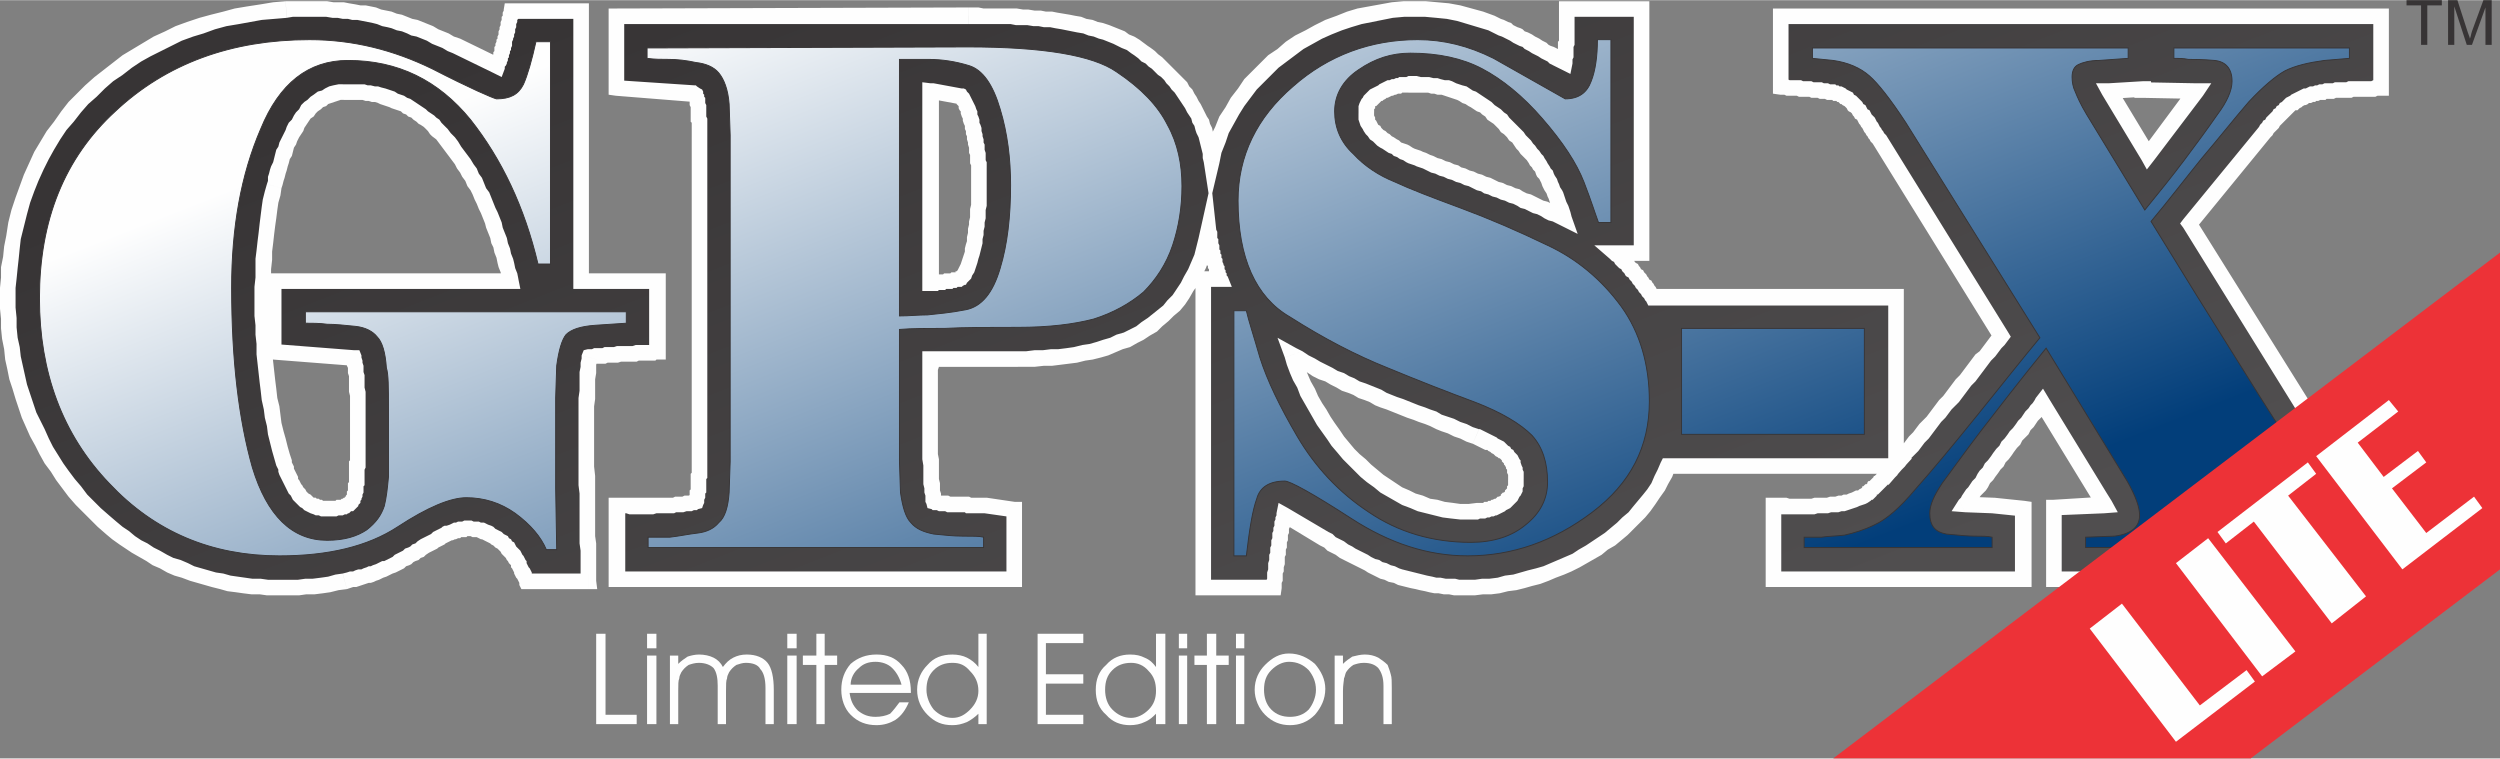 <?xml version="1.0" encoding="UTF-8"?>
<!DOCTYPE svg  PUBLIC '-//W3C//DTD SVG 1.1//EN'  'http://www.w3.org/Graphics/SVG/1.1/DTD/svg11.dtd'>
<svg width="2386px" height="724px" clip-rule="evenodd" fill-rule="evenodd" image-rendering="optimizeQuality" shape-rendering="geometricPrecision" text-rendering="geometricPrecision" version="1.1" viewBox="0 0 2407 730" xml:space="preserve" xmlns="http://www.w3.org/2000/svg">
 <rect x="0" y="0" width="2407" height="730" fill="#808080" stroke="none"/>
 <defs>
  <style type="text/css">
    .str0 {stroke:#373435;stroke-width:0.908}
    .fil3 {fill:none;fill-rule:nonzero}
    .fil4 {fill:#ED3237}
    .fil1 {fill:#FEFEFE;fill-rule:nonzero}
    .fil5 {fill:#FEFEFE;fill-rule:nonzero}
    .fil6 {fill:#373435;fill-rule:nonzero}
    .fil2 {fill:url(#b)}
    .fil0 {fill:url(#a)}
  </style>
  <linearGradient id="b" x1="1338.2" x2="1012.9" y1="702" y2="-128.19" gradientUnits="userSpaceOnUse">
   <stop stop-color="#023E7A" offset="0"/>
   <stop stop-color="#FEFEFE" offset="1"/>
  </linearGradient>
  <linearGradient id="a" x1="1351.1" x2="999.7" y1="735.58" y2="-161.47" gradientUnits="userSpaceOnUse">
   <stop stop-color="#504E4F" offset="0"/>
   <stop stop-color="#373435" offset="1"/>
  </linearGradient>
 </defs>
    <path class="fil0" d="m344 437c0-19 2-73-4-93l-76-5v-69h227c-12-52-32-105-69-145-23-24-57-39-91-37-42 4-58 56-67 91-18 73-14 195 9 267 8 22 18 44 44 43 12 0 22-2 25-14 2-11 2-26 2-38zm216-167h73v69c-12 1-55 3-65 5-6 24-2 184-1 215h-60c-9-19-15-35-38-46-22-10-39 0-60 13-29 18-42 26-77 33-79 17-162 1-225-51-83-69-113-176-94-280 24-130 133-211 263-219 63-4 107 7 163 35l40 19c5-14 10-38 13-53h68v260zm1265 16v161c34-38 70-84 102-124l-118-189c-8-13-23-38-39-44-11-4-43-5-55-6v-68h577v69c-17 1-45 1-61 4-24 6-33 18-51 38l-72 88 124 200c10 15 36 60 51 67l12 3 48 4v68h-365v-69l48-2-4-8-56-90c-18 23-59 75-73 97l26 2 29 3v67h-241v-70c24 0 69 3 89-11 10-7 20-19 28-28h-218c-31 74-121 120-201 117-52-2-88-20-130-47l-39-23c-4 20-7 52-10 70h-68v-296h17c-6-16-9-30-11-47-21 98-95 123-184 123l-84 1c0 18-2 120 3 137 9 3 39 3 50 4l28 3v67h-383v-70c25 0 50 1 75-4h1c3-9 3-32 3-40v-312c0-1 0-40-4-41l-76-6v-68l339-1c51 0 122 2 165 32 39 28 62 61 69 108 26-111 160-177 270-133 22 9 50 26 70 38 3-14 2-39 2-52h73v236h-26c13 11 27 28 36 42h234zm-928-199h-1v185c4 0 27-2 30-5 15-16 18-82 16-106-1-15-7-60-17-69l-28-5zm347 254c26 77 89 157 178 151 18-1 38-10 38-30-1-24-16-32-39-42-68-29-110-40-177-79zm262-131c-13-38-21-53-50-83-29-31-57-48-100-46-14 1-42 10-41 27 1 27 45 42 66 51 42 16 84 31 125 51zm557-124l-32 1 37 63 46-63-51-1z"/>
    <path class="fil1" d="m340 352l1-15 7 5v2l1 3v2l1 3v3 3l1 3v3 3 3 3l1 4v3 4 3 4 3 4 3 3 4 3 3 3 3 3 3 3 2 2 2 2h-15v-2-2-2-3-2-3-3-3-3-3-3-4-3-3-4-3-4-3-3l-1-4v-3-3-3-3-3l-1-3v-3-2l-1-2v-2-2l-1-2 7 6zm1-15h5l2 5-7-5zm-77-6l77 6-1 15-77-6-7-7 8-8zm-1 15h-7v-7l7 7zm8-76v69h-15v-69l8-7 7 7zm-15 0v-7h8l-8 7zm235 8h-227v-15h227l8 5-8 10zm8-10l2 10h-10l8-10zm-83-137l11-11 4 4 3 4 4 4 3 4 3 5 3 4 3 4 3 4 3 5 3 4 2 5 3 4 2 5 2 5 3 4 2 5 2 5 2 5 2 4 2 5 2 5 1 5 2 5 2 5 1 5 2 5 1 5 2 5 1 4 1 5 2 5 1 5-15 4-1-5-1-5-2-5-1-4-1-5-2-5-1-5-2-4-1-5-2-5-2-5-1-4-2-5-2-5-2-4-2-5-2-4-2-5-2-4-3-4-2-5-3-4-2-4-3-4-2-4-3-4-3-4-3-4-3-4-3-4-3-4-4-3zm-85-35l-1-15h3 4 3 4 3 4l3 1h3l4 1h3l3 1 4 1 3 1 3 1 3 1 3 2 3 1 3 1 3 2 3 1 3 2 3 2 3 2 3 2 3 2 2 2 3 2 3 2 2 2 3 2 2 3 2 2-11 11-2-2-2-3-2-2-2-2-3-2-2-1-2-2-3-2-2-2-3-1-2-2-3-1-2-2-3-1-3-1-3-1-2-1-3-1-3-1-3-1-2-1-3-1h-3l-3-1h-3l-3-1h-3-3-3-3-3-3zm-60 85l-14-4 1-3v-4l1-3 1-4 1-3 2-4 1-4 1-4 1-4 2-3 1-4 2-4 2-4 2-4 1-3 2-4 3-3 2-4 2-3 3-3 2-4 3-3 3-2 3-3 3-2 4-3 4-1 3-2 4-2 4-1 5-1h4l1 15h-3l-3 1-3 1-3 1-3 1-2 2-3 1-2 2-3 2-2 2-2 3-3 2-2 3-2 3-2 3-1 3-2 3-2 3-2 4-1 3-2 3-1 4-1 4-2 3-1 4-1 3-1 4-1 3-1 4-1 3-1 4-1 3zm10 262l-15 5-2-7-2-7-2-8-2-8-1-8-2-8-1-8-2-9-1-9-1-8-1-9-1-9-1-9v-10l-1-9v-9l-1-9v-9-10-9l1-9v-9-9l1-8 1-9 1-8 1-9 1-8 1-8 1-7 2-8 2-7 14 4-1 7-2 7-1 7-1 8-1 7-1 8-1 9-1 8v8l-1 9v9 9l-1 9 1 9v9 9 9l1 9v8l1 9 1 9 1 9 1 8 1 9 2 8 1 8 1 8 2 8 2 7 2 8 2 7 2 6zm36 39v15h-2-3-3l-2-1h-3l-2-1-3-1-2-1-2-1-2-1-2-2-2-1-2-2-1-1-2-2-2-2-1-2-1-2-2-2-1-2-1-2-1-2-1-2-1-2-1-2-1-2-1-2-1-2-1-3v-2l-1-2-1-2 15-5v2l1 2 1 2v2l1 2 1 2 1 2 1 2v2l1 1 1 2 1 2 1 1 1 2 1 1 1 1 1 2 1 1 1 1 2 1 1 1 1 1 1 1h2l1 1h2l1 1h2l1 1h2 2 2zm17-8l15 3v1l-1 2v1l-1 1v2l-1 1-1 1v1l-1 1-1 1-1 1-1 1-1 1h-2l-1 1-1 1h-1l-1 1h-1-1l-2 1h-1-1-1-1l-2 1h-1-1-1-1-1-2v-15h1 1 1 1 1 1l1-1h1 1 1 1l1-1h1l1-1h1v-1h1v-1l1-1v-1-1zm3-37h15v1 2 1 1 1 1 1 2 1 1 1l-1 2v1 1 1 2 1 1 2 1 1 1 2 1l-1 1v1 2 1 1 1l-1 2v1l-15-3v-1l1-1v-1-1-1-1-1-2l1-1v-1-1-1-1-2-1-1-1-1-2-1-1-1-1-2-1-1l1-1v-1-2-1-1-1zm15 0zm281-159h-73v-15h73l8 7-8 8zm0-15h8v7l-8-7zm-8 76v-69h16v69l-8 7-8-7zm16 0v7h-8l8-7zm-66 7l-15-4 6-6h1 2 1l2-1h2 2 2 2l2-1h2 3 2 2l3-1h3 2 3 2 3 2l3-1h2 2 3 2 2 2 2l1-1h2 1 1l1 15h-1l-1 1h-2-1-2-2-2-2-3-2l-2 1h-3-2-3-2-3-2l-3 1h-2-3-2-3l-2 1h-2-2-2-2-1l-2 1h-1-1-1l6-5zm-15-4l2-5 4-1-6 6zm7 225v-15l-8 8v-4-4-4-6-6-6l-1-7v-7-8-8-8-8-9l-1-8v-9-9-9-9-8-9-8-8-7-8l1-7v-6-6-6l1-5v-4l1-4v-3l15 4v2l-1 3v4 4l-1 6v5 7 7l-1 7v7 8 8 9 8 9 9l1 9v8 9 9 8 8 8 8l1 7v7 6 6 5 5 4 3l-7 8zm7-8l1 8h-8l7-8zm-67-7h60v15h-60l-7-4 7-11zm0 15h-5l-2-4 7 4zm-41-47l7-14 2 1 2 2 2 1 2 1 2 1 2 2 2 1 2 1 1 2 2 1 1 2 2 1 1 2 1 2 1 1 2 2 1 1 1 2 1 2 1 1 1 2 1 2 1 1v2l1 2 1 2 1 1 1 2 1 2v2l1 1 1 2-14 7v-2l-1-2-1-2-1-1-1-2-1-2v-1l-1-2-1-2-1-1v-2l-1-1-1-1-1-2-1-1-1-2-1-1-1-1-1-1-1-1-1-2-1-1-1-1-1-1-2-1-1-1-1-1-2-1-1-1-2-1-2-1-2-1zm-53 12l-8-13 2-1 2-1 2-1 2-1 2-1 2-2 2-1 2-1 2-1 2-1 1-1 2-1h2l3-1 2-1 2-1h2l2-1h2 2l2-1h3 2 2l2 1h3 2l2 1h3l2 1 2 1 3 1-7 14-2-1h-1l-2-1-2-1h-1-2-1l-2-1h-1-2l-1 1h-2-1-2l-1 1h-2l-2 1h-1l-2 1h-1l-2 1-2 1-2 1-1 1-2 1-2 1-2 1-1 1-2 1-2 1-2 1-2 1zm-79 35l-4-15 4-1 3-1h3l2-1 3-1h3l2-1 3-1 2-1h2l2-1 3-1 2-1 2-1 2-1h2l2-1 2-1 2-1 2-1 2-2 2-1 2-1 2-1 2-1 2-2 3-1 2-1 2-2 3-1 2-2 3-2 8 13-3 2-2 2-3 1-2 2-3 1-2 1-2 2-2 1-3 1-2 2-2 1-2 1-2 1-2 1-3 1-2 1-2 1-2 1-3 1-2 1-2 1-3 1-2 1-3 1h-2l-3 1-3 1-3 1-3 1h-3l-3 1-3 1zm-232-53l10-12 6 5 6 4 6 5 6 4 6 3 6 4 6 3 7 4 6 3 7 2 7 3 6 3 7 2 7 2 7 2 7 1 7 2 7 1 7 1 7 1h8l7 1h7 7 8 7l7-1h7l8-1 7-1 7-2 7-1 4 15-8 1-8 2-7 1-8 1h-8l-7 1h-8-8-7-8l-7-1h-8l-8-1-7-1-8-1-7-2-8-2-7-2-7-2-7-2-8-3-7-2-7-3-7-4-7-3-6-4-7-4-7-4-6-4-6-4-7-5-6-5zm-96-287l14 3-1 9-1 10-1 9-1 10-1 9v10 9l1 10v9l1 10 2 9 1 9 2 9 2 9 2 9 3 9 3 9 3 9 4 8 4 8 4 9 4 8 5 8 5 8 5 7 6 8 6 7 6 8 7 7 6 6 8 7 7 6-10 12-8-7-7-7-7-7-7-7-7-8-6-8-6-8-5-8-6-8-5-9-4-8-5-9-4-9-4-9-3-9-3-9-3-10-3-9-2-10-2-9-1-10-2-10-1-10v-9l-1-10v-10-10l1-10v-10l2-10 1-10 2-10zm269-226l1 16-12 1-12 1-11 2-11 2-12 2-11 3-11 4-10 3-11 4-10 5-10 5-10 5-9 5-9 6-9 7-9 6-8 7-8 8-8 7-7 8-7 9-7 8-6 9-6 10-5 9-5 10-5 11-4 10-4 11-3 11-3 12-3 12-14-3 2-13 3-12 4-12 4-11 4-11 5-11 5-11 6-10 6-10 7-9 7-10 7-9 8-8 8-8 9-8 9-7 9-7 9-7 10-6 10-6 10-6 11-5 10-5 11-4 12-4 11-3 12-3 11-3 12-2 13-2 12-2 12-1zm168 36l-7 14-5-2-5-3-5-2-5-2-5-3-5-2-5-2-5-1-4-2-5-2-5-1-5-2-4-1-5-1-5-2-4-1-5-1-5-1-5-1h-5l-4-1h-5l-5-1h-5l-6-1h-5-5-5-6-5-6l-6 1-1-16h6 6 6 6 5 6 5l6 1h5 5l5 1 6 1 5 1h5l5 1 5 1 5 2 5 1 5 1 5 2 5 1 5 2 5 2 5 1 5 2 5 2 5 2 5 3 5 2 5 2 5 3 6 2zm-7 14zm39 19l-39-19 7-14 39 19 4 10-11 4zm11-4l-3 8-8-4 11-4zm6-63v15l8-6v1l-1 2v1 2l-1 1v2l-1 2v1 2l-1 2v1 2l-1 2v2l-1 2v1l-1 2v2 2l-1 2v2l-1 1v2l-1 2v2l-1 1v2l-1 2v1l-1 2-1 1v2l-14-5v-2l1-1v-2l1-1v-1l1-2v-2l1-1v-2-2l1-1v-2l1-2v-2l1-1v-2l1-2v-2-1l1-2v-2l1-2v-1-2l1-2v-1-2l1-1v-2-1l1-2v-1l7-6zm-7 6l1-6h6l-7 6zm75 9h-68v-15h68l7 7-7 8zm0-15h7v7l-7-7zm-8 267v-260h15v260l-7 8-8-8zm8 8h-8v-8l8 8zm1258 169v-161h15v161l-2 5-13-5zm13 5l-13 15v-20l13 5zm89-125l13-8v9l-3 4-3 3-3 4-3 4-4 4-3 4-3 4-3 4-3 4-3 4-4 4-3 4-3 4-3 4-3 4-4 4-3 3-3 4-3 4-4 4-3 4-3 4-3 4-3 4-4 4-3 4-3 4-3 3-4 4-3 4-3 4-3 3-12-10 4-3 3-4 3-4 3-3 3-4 3-4 4-4 3-4 3-4 3-3 4-4 3-4 3-4 3-4 3-4 4-4 3-4 3-4 3-4 3-4 4-4 3-4 3-4 3-4 3-4 3-4 4-3 3-4 3-4 3-4 3-4 3-4-1 9zm13-8l3 5-3 4v-9zm-117-189l117 189-13 8-117-189 13-8zm-48-33l5-14 2 1 2 1 1 1 2 1 2 1 2 1 1 2 2 1 1 1 2 2 1 1 2 2 1 2 2 1 1 2 1 2 2 1 1 2 1 2 2 2 1 1 1 2 1 2 1 1 1 2 1 2 1 1 1 2 1 1 1 2 1 1 1 1-13 8-1-1-1-1-1-2-1-1-1-2-1-1-1-2-1-1-1-2-1-2-1-1-1-2-1-1-1-2-1-2-2-1-1-2-1-1-1-2-1-1-2-1-1-1-1-2-1-1-1-1-2-1-1-1h-1l-1-1-1-1h-1l-1-1zm-61-13h15l-7-8h2 1 1 2l2 1h1 2 2 2 2 2l2 1h2 2 2 2l2 1h2 2 2 2l2 1h2 2l2 1h1 2 2l1 1h2l1 1h2l-5 14h-1-1-1l-1-1h-2-1-2l-2-1h-1-2-2l-2-1h-2-2-2l-2-1h-2-2-2-2-2l-2-1h-2-1-2-2-2-1l-2-1h-1-2-1l-7-7zm7 7l-7-1v-6l7 7zm8-75v68h-15v-68l8-8 7 8zm-15 0v-8h8l-8 8zm593 0h-15l7 7h-18-18-18-18-18-18-18-18-18-18-18-18-18-18-18-18-18-19-18-18-18-18-18-18-18-18-18-18-18-18-18-18v-15h18 18 18 18 18 18 18 18 18 18 18 18 18 18 19 18 18 18 18 18 18 18 18 18 18 18 18 18 18 18 18 18l8 8zm-8-8h8v8l-8-8zm-7 77v-69h15v69l-7 7-8-7zm15 0v7h-7l7-7zm-68 12l-3-15h2l2-1h1 2l2-1h2 2 2 2l2-1h2 2 2 2 3l2-1h2 2 2 2 2 2 2 2 2 2 2l2-1h2 2 1 2l1 15h-2-2l-2 1h-1-2-2-2-2-2-2-2-2-2-2l-2 1h-3-2-2-2-2-2-2l-2 1h-1-2-2-2l-1 1h-2-2-1l-2 1zm-46 35l-11-10 1-2 2-2 1-2 2-1 1-2 2-2 1-1 2-2 1-1 1-2 2-1 1-2 2-1 1-2 2-1 1-1 2-2 1-1 2-1 2-1 1-1 2-1 2-1 2-1 2-1 2-1 2-1h2l2-1 2-1h3l2-1 3 15h-2l-1 1h-2l-2 1h-2l-1 1-2 1h-1l-2 1-1 1-2 1-1 1-1 1h-2l-1 1-1 1-1 1-2 2-1 1-1 1-1 1-2 2-1 1-1 1-2 2-1 1-1 2-2 2-1 1-2 2-1 2-2 2zm-11-10zm-73 89l73-89 11 10-72 88-12-1v-8zm0 8l-3-4 3-4v8zm124 200l-124-200 12-8 125 200-13 8zm59 55l-4 15-1-1-3-1-2-1-1-1-2-2-2-2-2-1-2-2-2-3-1-2-2-2-2-2-2-3-2-2-2-3-2-3-1-2-2-3-2-3-2-2-2-3-1-3-2-2-2-3-1-2-2-3-1-2-1-2-2-2-1-2-1-2-1-2-1-1 13-8 1 1 1 2 1 2 1 2 1 2 2 2 1 2 2 3 1 2 2 3 1 2 2 3 2 2 2 3 1 3 2 2 2 3 2 2 1 3 2 2 2 2 2 3 1 2 2 2 1 1 2 2 1 2 2 1 1 1 1 1h1l1 1-1-1zm-4 15h-1v-1l1 1zm12 3l-12-3 4-15 12 4-2 15-2-1zm2 1h-1l-1-1 2 1zm47 4l-47-4 1-15 48 4 7 7-9 8zm2-15l7 1v6l-7-7zm-8 75v-68h15v68l-8 8-7-8zm15 0v8h-8l8-8zm-373-7h365v15h-365l-8-8 8-7zm0 15h-8v-8l8 8zm7-77v69h-15v-69l7-7 8 7zm-15 0v-7h7l-7 7zm56 6l-48 2-1-15 49-3 7 4-7 12zm7-12l6 11-13 1 7-12zm-5-8l5 8-14 8-4-8 13-8zm-55-90l55 90-13 8-55-90v-9l13 1zm-13-1l7-9 6 10-13-1zm-67 95l-1 15-6-12 2-2 1-2 2-3 2-3 2-2 2-3 2-3 3-3 2-4 2-3 3-3 2-4 3-3 3-4 2-3 3-4 3-3 2-4 3-3 3-4 2-3 3-3 3-4 2-3 3-3 2-3 2-3 3-3 2-3 2-2 2-3 1-2 12 9-1 3-2 2-2 3-2 2-3 3-2 3-2 3-3 3-2 4-3 3-3 3-2 4-3 3-3 4-2 3-3 4-3 3-2 4-3 3-2 3-3 4-2 3-3 3-2 4-2 3-3 3-2 2-2 3-1 3-2 2-2 2-1 2-6-11zm-1 15l-13-1 7-11 6 12zm26 1l-26-1 1-15 26 1h1l-2 15zm1-15h1-1zm28 18l-29-3 2-15 29 3 7 8-9 7zm2-15l7 1v7l-7-8zm-9 75v-67h16v67l-8 8-8-8zm16 0v8h-8l8-8zm-249-7h241v15h-241l-7-8 7-7zm0 15h-7v-8l7 8zm8-78v70h-15v-70l7-8 8 8zm-15 0v-8h7l-7 8zm92-17l9 12-3 2-2 1-3 1-3 1-2 1-3 1-3 1-3 1-3 1h-3l-3 1h-4-3l-3 1h-3-3-4l-3 1h-3-3-3-3-3-3-3-3-3-3-2-3-2-3v-16h3 2 3 2 3l3 1h3 3 3 3 3 3 3l3-1h3 3 3 3l3-1h3 2l3-1h3l2-1h3l2-1 3-1 2-1 2-1h2l1-1 2-1zm32-14v-15l6 12-1 1-1 1-1 1v1l-1 1-1 1-1 1-1 1-1 1-1 1-1 1-1 1-1 1-1 1-1 1-1 1-1 1-1 1-1 1-1 1-1 1-1 1-1 1h-1v1l-1 1-1 1-1 1-1 1h-1l-1 1-9-12 1-1v-1h1l1-1 1-1h1l1-1v-1l1-1h1l1-1 1-1 1-1 1-1v-1h1l1-1 1-1 1-1 1-1 1-1v-1l1-1 1-1 1-1h1l1-1v-1l1-1 1-1 1-1v-1l6 13zm0-15h17l-11 12-6-12zm-218 0h218v15h-218l-7-11 7-4zm-7 4l2-4h5l-7 4zm-194 128v-15h7 8l7-1h7l8-1 7-2 8-1 7-2 7-2 8-2 7-2 7-3 7-3 7-3 7-3 6-4 7-4 6-4 6-4 6-4 6-5 6-5 5-5 6-5 4-5 5-6 5-6 4-5 4-6 3-7 3-6 3-7 14 6-3 8-4 7-3 6-5 7-4 6-5 7-5 6-6 6-5 5-6 6-6 5-6 5-7 4-6 5-7 4-7 4-7 4-8 4-7 3-8 3-7 3-8 3-8 2-7 2-8 2-8 1-8 2-8 1h-8l-8 1h-8-7zm-134-48l8-13 4 2 3 3 4 2 4 2 4 3 4 2 3 2 4 2 4 2 4 2 3 2 4 2 4 1 3 2 4 1 4 2 4 1 4 2 3 1 4 1 4 1 4 1 4 1 4 1 4 1 5 1 4 1h4l5 1h4 5l4 1v15h-5l-5-1h-5l-5-1h-4l-5-1-4-1-5-1-4-1-5-1-4-1-4-1-4-1-4-2-5-1-4-2-4-1-4-2-4-2-4-2-3-2-4-2-4-2-4-2-4-2-4-2-4-2-4-3-4-2-4-2-3-3-4-2zm8-13zm-39-23l39 23-8 13-38-23-4-8 11-5zm-11 5l2-10 9 5-11 5zm-3 79v-15l-7 6v-1-2-2l1-2v-2-2-2l1-3v-2-2-2l1-3v-2-3l1-2v-2-3l1-2v-3-2l1-2v-3-2l1-2v-3l1-2v-2-2l1-2v-2l1-2v-2l15 3-1 2v2 2l-1 2v2l-1 2v2 2l-1 2v3 2l-1 2v3 2l-1 2v3 2l-1 2v3 2 2l-1 3v2 2l-1 2v3 2 2l-1 2v2 2 1l-8 7zm8-7l-1 7h-7l8-7zm-76-8h68v15h-68l-7-8 7-7zm0 15h-7v-8l7 8zm8-304v296h-15v-296l7-8 8 8zm-15 0v-8h7l-7 8zm24 7h-17v-15h17l7 5-7 10zm7-10l4 10h-11l7-10zm-11-43l-15-3 15 1 1 2v1 2 1 2l1 1v1 2 1l1 2v1 2 1l1 1v2 1l1 1v2 1l1 1v2 1l1 2v1l1 1v2 1l1 1v2l1 1v2l1 1-14 5-1-1v-2l-1-1v-2l-1-1v-2l-1-1v-2l-1-1v-2l-1-1v-2-1l-1-2v-1l-1-2v-1-2l-1-1v-2-1-2l-1-1v-2-1-2l-1-1v-2-1-2-2l-1-1h15zm-15-3l10-45 5 46-15-1zm-176 133v-15h8l8-1h8l8-1h7l8-1 7-1 8-2 7-1 7-2 6-2 7-2 6-3 7-2 6-3 6-3 5-4 6-4 5-4 5-4 5-4 4-5 5-5 4-6 4-6 3-6 4-7 3-7 3-7 2-8 2-8 2-9 15 3-2 10-2 9-3 8-3 8-4 8-3 7-5 7-4 7-4 6-5 6-6 5-5 5-6 5-5 5-7 4-6 4-6 3-7 4-7 2-7 3-7 3-7 2-8 2-7 1-8 2-8 1-8 1-8 1h-8l-9 1h-8-8zm0-15zm-84 0h84v15h-84l-8-7 8-8zm-8 8v-8h8l-8 8zm14 130l-5 14-5-5-1-2v-3-3l-1-3v-4l-1-4v-4-5-4-5l-1-6v-5-5-6-5-6-6-5-6-5-5-6-5-4-5-4-4-4-3-3-2-2h16v2 2 3l-1 3v4 4 4 5 5 4 6 5 5 6 5 6 5 6 5 6l1 5v5 5 5 4l1 4v4 3l1 3v3 1l1 2-5-5zm-5 14l-4-1-1-4 5 5zm53-11l-2 15h-1-1-1-1-2-1-2-1-2-2-2-2l-1-1h-2-2-2-2-2-2-2-1-2l-2-1h-2-1-2-1l-2-1h-1-1-2l-1-1 5-14h1 1 1l1 1h1 1 2 1 2l2 1h1 2 2 2 2 2 1 2 2 2l2 1h2 1 2 2 1 2 1 1 2 1zm26 19l-28-4 2-15 27 4 7 7-8 8zm1-15h7v7l-7-7zm-8 74v-67h15v67l-7 8-8-8zm15 0v8h-7l7-8zm-390-7h383v15h-383l-8-8 8-7zm0 15h-8v-8l8 8zm8-78v70h-16v-70l8-8 8 8zm-16 0v-8h8l-8 8zm81-11l4 15h-3l-2 1h-3-2l-3 1h-2-2-3l-2 1h-3-2-3-2-2-3-2l-3 1h-2-2-3-2-2-3-2-3-2-2l-3-1h-2-2-3-2v-15h2 3 2 2 3 2 3 2 2 3 2 2 3 2 2 2 3 2 2 3 2 2 3l2-1h2 2 3l2-1h2 2l2-1h3-1zm4 15zm1-1l-1 1-4-15h1l9 10-5 4zm5-4l-1 3-4 1 5-4zm-11-43h15v1 1 1 1 1 1 1 1 2 1 2 1 1 2l-1 1v2 1 2 2 1 2 1 2l-1 1v1 2 1l-1 2v1 1 1l-1 2-14-5v-1-1-1h1v-1-2-1-1-1l1-1v-2-1-2-1-1-2-1-2-1-2l1-1v-1-2-1-1-1-2-1-1-1-1zm15 0zm0-312v312h-15v-312h15zm-13-33l1-16 2 1 3 2 2 1 1 2v2l1 1v2l1 1v2 1 2l1 2v2 2 2 1 2 2l1 2v2 2 2 1 2 1 2 1 1 1 1 1h-15v-1-1-1-1-1-1-2-1-2-2l-1-1v-2-2-2-2-1-2-2-1l-1-2v-2-1-1-1l-1-1 1 1 2 1 2 1zm1-16h1l1 1-2-1zm-75-5l75 5-1 16-75-6-7-8 8-7zm-1 15l-7-1v-7l7 8zm8-76v68h-15v-68l7-8 8 8zm-15 0v-8h7l-7 8zm346 7h-339v-15l339-1v16zm0-16zm169 34l-9 12-3-2-4-3-5-2-4-2-4-2-5-2-5-2-4-1-5-2-5-1-5-2-6-1-5-1-5-1-5-1-6-1-5-1h-6l-5-1h-5l-6-1h-5-6l-5-1h-5-6-5-5-5-5-5-5v-16h5 5l5 1h5 5 6 5 6 5l6 1h5l6 1h6l5 1h6l5 1 6 1 6 1 5 1 6 1 5 2 6 1 5 2 5 1 6 2 5 2 5 2 5 2 4 3 5 2 5 3 4 3zm58 112l15 4-15-1-1-4v-4l-1-4-1-4-1-4-1-4-2-4-1-3-1-4-2-3-1-4-2-3-2-3-2-4-2-3-2-3-2-3-2-3-2-3-3-3-2-3-3-3-2-3-3-3-3-2-3-3-3-3-3-2-3-3-4-2-3-3-4-3 9-12 4 3 3 2 4 3 3 3 4 3 3 3 3 3 3 3 3 3 3 3 3 3 3 3 3 3 2 4 3 3 2 4 2 3 2 4 2 3 2 4 2 4 2 4 2 3 1 4 2 4 1 5 1 4 1 4 1 4 1 5 1 4 1 5-15-1zm15 4l-9 38-6-39 15 1zm265-142l-6 14-10-3-10-3-10-3-10-2-10-1-11-1h-10-10l-11 1-10 2-10 2-10 2-10 3-9 3-10 4-9 4-9 5-9 5-8 6-8 6-8 6-7 7-7 7-7 7-6 8-6 8-5 8-5 9-5 9-3 9-4 10-2 10-15-4 3-11 3-10 5-10 4-10 6-9 5-9 7-9 6-9 8-8 7-7 8-8 9-6 8-7 9-6 10-5 9-5 10-5 11-4 10-4 10-3 11-2 11-2 11-2 11-1h11 11l11 1 11 1 11 2 11 3 11 3 11 4zm60 43l15 3-12 5-2-1-2-1-2-1-2-1-2-1-2-2-2-1-2-1-2-1-3-2-2-1-2-1-2-1-3-2-2-1-2-1-2-2-3-1-2-1-2-1-2-1-3-2-2-1-2-1-2-1-2-1-3-1-2-1-2-1-2-1-2-1-2-1 6-14 2 1 2 1 2 1 3 1 2 1 2 1 3 1 2 2 2 1 2 1 3 1 2 1 2 2 3 1 2 1 2 1 3 2 2 1 2 1 3 2 2 1 2 1 2 2 2 1 3 1 2 1 2 1 2 2 2 1 2 1 2 1 2 1-11 5zm15 3l-2 10-10-5 12-5zm-6-60v15l8-8v2 1 1 2 1 2 1 2 1 2 2 2 1 2 2 2 2 1 2 2 2l-1 2v1 2 2 2 1 2l-1 2v1 2 1l-15-3v-1-1-1l1-2v-1-2-1-2-1-2-2-2l1-1v-2-2-2-1-2-2-1-2-2-2-1-2-1-2-1-2-1-1-2l7-7zm-7 7v-7h7l-7 7zm80 8h-73v-15h73l7 7-7 8zm0-15h7v7l-7-7zm-8 243v-236h15v236l-7 7-8-7zm15 0v7h-7l7-7zm-33-8h26v15h-26l-5-2 5-13zm-5 13l-15-13h20l-5 13zm41 29v16l-6-4-1-1-1-2-1-1-1-1-1-2-1-1-1-1-1-2-1-1-1-1-1-2-1-1-1-1-1-2-1-1-1-1-1-2-2-1-1-1-1-2-1-1-1-1-1-2-2-1-1-1-1-1-1-1-1-1-1-2-2-1-1-1-1-1 10-11 2 1 1 1 1 1 1 2 2 1 1 1 1 1 1 2 2 1 1 1 1 2 1 1 2 1 1 2 1 1 1 2 2 1 1 2 1 1 1 1 1 2 1 1 1 2 2 1 1 2 1 1 1 2 1 1 1 2 1 1 1 2v1l-6-4zm0 16h-4l-2-4 6 4zm234 0h-234v-16h234l8 8-8 8zm0-16h8v8l-8-8zm-929-198h2l-1 15h-1l-8-8 8-7zm-8 7v-8l8 1-8 7zm0 185v-185h16v185l-8 8-8-8zm8 8h-8v-8l8 8zm24-18l11 10-1 2h-1l-2 1-1 1h-1-2-1l-1 1h-1-1-1l-1 1h-2-1-1-2l-1 1h-1-1-2-1-1l-1 1h-1-1-1-1-1-1-1v-15h1 1 1 1l1-1h1 1 2 1 1 1l1-1h1 2 1 1 1l1-1h1 1 1 1v-1h1 1-1l-1 1zm15-100l15-1v2 3 3 3 3 4 3 4 4 4 4l-1 4v4 4l-1 4v4l-1 4v4l-1 4v4l-1 4-1 4-1 4-1 3-1 4-1 3-1 3-1 3-2 3-1 3-2 2-2 2-11-10 1-1 1-1 1-2 1-2 1-2 1-3 1-3 1-3 1-3v-3l1-4 1-3v-4l1-4v-4l1-4v-3l1-4v-4-4l1-4v-4-4-3-4-3-4-3-3-3-2-2zm-12-62l3-15 4 1 1 2 2 2 1 2 1 2 1 2 1 2 1 2 1 2 1 3 1 2v3l1 2 1 3v3l1 2 1 3v3l1 3v2l1 3v3l1 2v3 2l1 3v2 2 3l1 2v1 2 2l-15 1v-2-1l-1-2v-2-2-2-2l-1-2v-3-2l-1-3v-2l-1-3v-3l-1-2v-3l-1-2v-3l-1-2-1-3v-2l-1-2-1-3v-2l-1-1-1-2v-2l-1-1-1-1v-1l-1-1 3 2zm3-15h2l2 1-4-1zm-27-5l27 5-3 15-27-5 2-15h1zm-1 0h1-1zm524 404l1 16h-9-8l-9-1-8-1-8-2-8-2-8-2-7-3-8-3-7-4-7-4-7-4-6-5-7-5-6-5-6-6-5-5-6-6-5-6-6-7-4-6-5-7-5-7-4-7-4-7-4-7-4-7-3-8-4-7-3-7-3-8-2-7 14-5 3 7 2 7 3 7 3 7 4 7 3 7 4 7 4 6 4 7 4 6 5 7 4 6 5 6 5 6 5 5 6 5 5 5 6 5 6 5 6 4 6 4 6 4 7 3 6 3 7 2 7 3 7 1 7 2 8 1 7 1h8l8-1zm30-22l15-1v3 2 2l-1 2v3l-1 2-1 2-1 1-1 2-1 2-1 1-2 2-1 1-2 2-1 1-2 1-2 1-1 1-2 1-2 1-2 1-2 1h-1l-2 1h-2l-2 1h-2l-2 1h-2-2-1l-2 1-1-16h1 2 1 2l1-1h1 2l1-1h2l1-1h1l2-1h1l1-1 1-1h1l2-1v-1l1-1 1-1h1l1-1v-1l1-1 1-1v-1-1l1-1v-1-2-1-1zm-34-35l6-14h1l2 1 2 1 2 1 2 1 2 1 2 1 2 1 2 1 1 1 2 1 2 1 2 1 1 1 2 2 1 1 2 1 1 2 2 1 1 2 1 1 2 2 1 2 1 2 1 1v2l1 3 1 2v2l1 2v2 3 2l-15 1v-2-2-1l-1-2v-2-1l-1-1v-1l-1-2-1-1v-1l-1-1-1-1v-1l-1-1-1-1h-1l-1-1-2-1-1-1-1-1-2-1-1-1-2-1-1-1h-2l-2-1-2-1-2-1-2-1-2-1-2-1zm6-14h1-1zm-173-74l-14 5 11-9 6 3 6 4 6 3 5 3 6 3 6 3 5 3 6 2 5 3 5 2 5 3 6 2 5 2 5 2 5 2 5 3 5 2 5 2 6 2 5 2 5 2 5 2 6 2 5 2 6 2 5 3 6 2 6 2 6 3 6 2 6 3 6 2-6 14-6-2-6-3-6-2-6-3-6-2-5-2-6-3-5-2-6-2-5-2-6-2-5-2-5-2-5-2-5-2-6-2-5-2-5-3-5-2-6-2-5-3-5-2-6-2-5-3-6-3-5-3-6-2-6-3-6-4-6-3-6-3-6-4 11-9zm-14 5l-7-19 18 10-11 9zm214-212l11-10 2 2 3 3 2 3 3 3 2 2 2 3 2 2 2 3 2 2 2 3 2 2 1 2 2 3 1 2 2 3 1 2 2 2 1 3 1 2 2 3 1 3 1 2 1 3 2 3 1 2 1 3 1 3 1 3 2 4 1 3 1 3 1 4-14 5-1-4-2-3-1-3-1-3-1-3-1-3-1-3-1-2-1-3-2-3-1-2-1-2-1-3-1-2-1-2-2-2-1-2-1-3-2-2-1-2-2-2-1-2-2-3-2-2-2-2-2-2-2-3-2-2-2-3-2-3-3-2-2-3zm-95-43v-16h4 4l4 1h4 4l4 1h4l3 1 4 1h4l3 1 4 2 3 1 3 1 4 1 3 2 3 2 3 1 3 2 3 2 3 2 3 2 3 2 3 3 3 2 3 2 3 3 3 2 2 3 3 3 3 3 3 3-11 10-3-3-3-2-2-3-3-3-2-2-3-2-3-2-2-3-3-2-2-2-3-1-3-2-3-2-2-1-3-2-3-1-3-2-2-1-3-1-3-1-3-1-3-1-3-1h-4l-3-1h-3l-3-1h-4-3-4-4-4zm-33 19l-15 1v-3-2-2l1-3 1-2 1-2 1-1 1-2 2-2 1-1 2-2 1-1 2-1 2-1 2-1 2-1 1-1 2-1 2-1 2-1 2-1h2l2-1h2l2-1h2l1-1h2 2 2 1l2-1v16h-1-1-1-1-2l-1 1h-2-1l-2 1h-1l-2 1h-1l-2 1-2 1h-1l-1 1-2 1-1 1h-1l-1 1-1 1-1 1-1 1-1 1h-1v1 1l-1 1v1 1 1zm61 44l-6 14-2-1-2-1-2-1-2-1-3-1-3-1-2-1-3-1-3-1-2-1-3-2-3-1-3-2-3-1-2-2-3-1-3-2-3-2-2-1-3-2-2-2-2-2-3-2-2-3-2-2-2-3-1-2-2-3-1-3-1-3v-3-3l15-1v2 1l1 2v2l1 1 1 2 1 2 2 1 1 2 2 2 2 1 2 2 2 1 2 2 2 1 3 2 2 1 2 2 3 1 3 1 2 1 3 2 2 1 3 1 3 1 2 1 3 1 2 1 2 1 3 1 2 1 2 1zm115 61l14-5-10 9-4-2-4-2-4-1-4-2-3-2-4-2-4-1-4-2-4-2-4-1-3-2-4-2-4-1-4-2-4-1-4-2-4-1-4-2-4-1-3-2-4-1-4-2-4-2-4-1-4-2-4-1-4-2-4-1-4-2-4-1-4-2-4-1 6-14 4 1 4 2 4 1 4 2 4 1 3 2 4 1 4 2 4 1 4 2 4 1 4 2 4 1 4 2 4 2 4 1 4 2 4 1 4 2 4 1 3 2 4 2 4 1 4 2 4 2 4 2 4 1 4 2 4 2 4 2 3 2 4 1-10 10zm14-5l6 17-16-8 10-9zm517-128l33-2v15l-32 2-7-4 6-11zm-6 11l-6-11h12l-6 11zm38 63l-38-63 13-8 38 63-1 8h-12zm12 0l-7 9-5-9h12zm47-62l-47 62-12-9 46-62 7-3 6 12zm-6-12h14l-8 12-6-12zm-52-1l52 1-1 15-51-1-8-8 8-7zm0 15h-8v-8l8 8zm8-8h-16l8-8 8 8zm-8-8h8v8l-8-8z"/>
    <path class="fil2" d="m223 277c0 70 7 127 20 173 14 46 38 70 72 70 17 0 29-4 38-10 9-7 14-14 17-23 2-8 3-17 4-28v-41-26c0-19 0-32-2-38-1-15-4-25-9-30-4-5-11-9-21-10s-19-2-27-2c-7-1-15-1-21-1v-11h309v11l-30 2c-14 1-23 4-28 9-4 5-7 15-9 30l-1 31v87l1 59h-10c-5-12-15-24-30-35-14-10-30-15-47-15-15 0-37 9-66 28s-67 28-114 28c-65 0-120-23-164-70-45-47-67-107-67-178 0-75 24-135 73-180 49-46 112-69 187-69 42 0 81 10 118 28 37 19 58 28 62 29 13 0 21-4 26-14 4-9 8-23 12-41h14v214h-12c-13-55-35-101-65-139-31-38-70-57-118-57-38 0-66 22-84 66-19 44-28 95-28 153zm724 250h-323v-10h21c9-1 18-3 27-4 8-1 15-4 20-10 6-5 9-15 10-29l1-30v-314l-1-30c-1-14-5-24-10-30s-13-9-22-10c-9-2-18-3-26-3-7 0-14 0-21-1v-10l309-1c72 0 120 8 143 24 24 16 40 33 49 51 10 18 14 38 14 59 0 20-3 39-9 57s-16 33-28 45c-13 11-29 20-48 26-19 5-43 8-73 8-29 0-52 0-70 1-17 0-32 0-44 1v127l1 30c2 14 5 24 10 29 5 6 12 9 22 11 10 1 19 2 28 2 10 0 16 0 20 1v10zm26-349c0-25-3-50-10-73-7-24-17-38-30-42s-26-6-39-6h-28v247c9 0 18-1 27-1 9-1 22-2 37-5s26-16 33-40c7-23 10-50 10-80zm615 208c0 44-18 79-55 107s-77 42-120 42c-38 0-75-12-112-36s-59-36-64-36c-15 0-24 6-27 17-4 11-7 29-10 55h-12v-236h12c2 9 7 24 13 45 7 22 19 47 36 76s40 54 69 73c28 19 61 29 98 29 22 0 40-6 53-17 14-11 21-25 21-41 0-19-5-34-15-45-11-11-29-22-55-32-27-10-55-21-84-33-30-12-61-28-94-49-33-19-50-57-50-112 0-43 18-80 53-110 34-30 75-45 120-45 25 0 49 6 73 18l69 39c13 0 21-6 25-17 4-10 6-24 6-40h13v176h-12c-3-8-7-21-14-39s-20-38-40-61c-19-22-39-38-58-48s-42-15-69-15c-18 0-34 5-50 16-15 10-23 24-23 40s6 30 18 41c11 12 25 21 40 27 15 7 36 15 63 25s55 22 84 36c28 13 52 33 71 59 18 25 27 56 27 91zm31-70h176v102h-176v-102zm345 9l-129-207c-15-23-27-38-35-45-9-8-21-13-35-15l-20-2v-10h304v10l-28 2c-9 0-16 2-20 4s-6 6-6 12c0 5 1 10 3 14 2 5 5 12 11 22l56 92c13-16 26-32 38-48s23-31 32-44c9-12 14-23 14-32 0-12-6-19-17-20s-20-1-25-1c-5-1-9-1-14-1v-10h169v10l-24 2c-15 2-28 5-38 10-9 5-21 15-35 30-13 15-28 34-45 54-17 21-33 42-49 61 30 49 58 94 85 137 26 42 48 76 65 102 16 26 29 43 37 49 8 7 19 12 33 14l22 2v10h-305v-10l28-1c16-2 24-9 24-20 0-8-4-19-12-33l-78-128c-26 32-46 58-63 80-16 21-28 38-37 50-8 12-12 21-12 29 0 12 5 18 16 20 11 1 20 2 27 2s13 0 17 1v10h-181v-10h17c6-1 14-1 22-2 9-2 19-5 29-10 11-5 24-16 39-34 16-18 36-42 61-73s44-55 59-73z"/>
    <path class="fil3 str0" d="m223 277c0 70 7 127 20 173 14 46 38 70 72 70 17 0 29-4 38-10 9-7 14-14 17-23 2-8 3-17 4-28v-41-26c0-19 0-32-2-38-1-15-4-25-9-30-4-5-11-9-21-10s-19-2-27-2c-7-1-15-1-21-1v-11h309v11l-30 2c-14 1-23 4-28 9-4 5-7 15-9 30l-1 31v87l1 59h-10c-5-12-15-24-30-35-14-10-30-15-47-15-15 0-37 9-66 28s-67 28-114 28c-65 0-120-23-164-70-45-47-67-107-67-178 0-75 24-135 73-180 49-46 112-69 187-69 42 0 81 10 118 28 37 19 58 28 62 29 13 0 21-4 26-14 4-9 8-23 12-41h14v214h-12c-13-55-35-101-65-139-31-38-70-57-118-57-38 0-66 22-84 66-19 44-28 95-28 153zm724 250h-323v-10h21c9-1 18-3 27-4 8-1 15-4 20-10 6-5 9-15 10-29l1-30v-314l-1-30c-1-14-5-24-10-30s-13-9-22-10c-9-2-18-3-26-3-7 0-14 0-21-1v-10l309-1c72 0 120 8 143 24 24 16 40 33 49 51 10 18 14 38 14 59 0 20-3 39-9 57s-16 33-28 45c-13 11-29 20-48 26-19 5-43 8-73 8-29 0-52 0-70 1-17 0-32 0-44 1v127l1 30c2 14 5 24 10 29 5 6 12 9 22 11 10 1 19 2 28 2 10 0 16 0 20 1v10zm26-349c0-25-3-50-10-73-7-24-17-38-30-42s-26-6-39-6h-28v247c9 0 18-1 27-1 9-1 22-2 37-5s26-16 33-40c7-23 10-50 10-80zm615 208c0 44-18 79-55 107s-77 42-120 42c-38 0-75-12-112-36s-59-36-64-36c-15 0-24 6-27 17-4 11-7 29-10 55h-12v-236h12c2 9 7 24 13 45 7 22 19 47 36 76s40 54 69 73c28 19 61 29 98 29 22 0 40-6 53-17 14-11 21-25 21-41 0-19-5-34-15-45-11-11-29-22-55-32-27-10-55-21-84-33-30-12-61-28-94-49-33-19-50-57-50-112 0-43 18-80 53-110 34-30 75-45 120-45 25 0 49 6 73 18l69 39c13 0 21-6 25-17 4-10 6-24 6-40h13v176h-12c-3-8-7-21-14-39s-20-38-40-61c-19-22-39-38-58-48s-42-15-69-15c-18 0-34 5-50 16-15 10-23 24-23 40s6 30 18 41c11 12 25 21 40 27 15 7 36 15 63 25s55 22 84 36c28 13 52 33 71 59 18 25 27 56 27 91zm31-70h176v102h-176v-102zm345 9l-129-207c-15-23-27-38-35-45-9-8-21-13-35-15l-20-2v-10h304v10l-28 2c-9 0-16 2-20 4s-6 6-6 12c0 5 1 10 3 14 2 5 5 12 11 22l56 92c13-16 26-32 38-48s23-31 32-44c9-12 14-23 14-32 0-12-6-19-17-20s-20-1-25-1c-5-1-9-1-14-1v-10h169v10l-24 2c-15 2-28 5-38 10-9 5-21 15-35 30-13 15-28 34-45 54-17 21-33 42-49 61 30 49 58 94 85 137 26 42 48 76 65 102 16 26 29 43 37 49 8 7 19 12 33 14l22 2v10h-305v-10l28-1c16-2 24-9 24-20 0-8-4-19-12-33l-78-128c-26 32-46 58-63 80-16 21-28 38-37 50-8 12-12 21-12 29 0 12 5 18 16 20 11 1 20 2 27 2s13 0 17 1v10h-181v-10h17c6-1 14-1 22-2 9-2 19-5 29-10 11-5 24-16 39-34 16-18 36-42 61-73s44-55 59-73z"/>
  <polygon class="fil4" points="2407 243 2407 548 2167 730 1765 730"/>
  <polygon class="fil5" points="2043 581 2118 679 2163 645 2171 656 2095 714 2012 605"/>
  <polygon class="fil5" points="2126 518 2210 627 2178 651 2095 542"/>
  <polygon class="fil5" points="2222 445 2230 456 2203 477 2278 574 2245 600 2170 502 2143 523 2135 512"/>
  <polygon class="fil5" points="2300 385 2309 396 2270 426 2295 459 2328 434 2336 445 2303 470 2336 513 2382 478 2390 489 2313 548 2230 439"/>
  <polygon class="fil5" points="613 697 574 697 574 610 583 610 583 688 613 688"/>
  <path class="fil5" d="m632 624h-9v-14h9v14zm-9 73v-66h9v66h-9z"/>
  <path class="fil5" d="m696 642c3-4 6-7 10-9s8-3 13-3c9 0 16 3 20 8s6 14 6 26v33h-8v-35c0-9-2-15-5-18-2-4-7-6-14-6-3 0-6 1-9 2-3 2-5 4-7 7-1 2-2 4-2 6-1 2-1 6-1 12v32h-8v-37c0-7-1-13-4-17-3-3-8-5-14-5-4 0-7 1-10 2-3 2-5 4-7 7-1 2-2 4-2 6-1 2-1 6-1 12v32h-8v-66h8v8c3-3 6-5 9-7 3-1 7-2 11-2 5 0 10 1 14 3s7 5 9 9z"/>
  <path class="fil5" d="m767 624h-9v-14h9v14zm-9 73v-66h9v66h-9z"/>
  <polygon class="fil5" points="786 697 786 640 773 640 773 631 786 631 786 610 794 610 794 631 806 631 806 640 794 640 794 697"/>
  <path class="fil5" d="m877 667h-59c1 7 3 12 8 17 5 4 10 6 17 6 5 0 10-1 14-3 3-3 6-7 9-11h9c-3 7-7 13-13 17-5 3-11 5-18 5-10 0-18-3-25-10-6-6-9-15-9-24 0-10 3-18 9-25 7-6 15-9 25-9s18 3 24 10c6 6 9 15 9 26v1zm-9-8c-2-7-5-12-9-16s-10-6-16-6c-7 0-12 2-16 6-5 4-8 10-8 16h49z"/>
  <path class="fil5" d="m942 665c0-8-3-14-8-19-5-6-10-8-17-8s-13 2-18 7-7 11-7 19c0 7 3 14 7 19 5 5 11 8 18 8s12-3 17-8 8-11 8-18zm0-23v-15-17h8v87h-8v-10c-3 3-7 6-11 8-5 2-9 3-14 3-10 0-17-3-24-10-6-6-10-14-10-24s4-18 10-24c6-7 14-10 24-10 5 0 10 1 14 3s8 5 11 9z"/>
  <polygon class="fil5" points="1007 649 1043 649 1043 658 1007 658 1007 688 1043 688 1043 697 999 697 999 610 1043 610 1043 619 1007 619"/>
  <path class="fil5" d="m1113 665c0-8-2-14-7-19-5-6-11-8-17-8-7 0-13 2-18 7s-7 11-7 19c0 7 2 14 7 19s11 8 18 8c6 0 12-3 17-8s7-11 7-18zm0-23v-15-17h9v87h-9v-10c-3 3-6 6-11 8-4 2-9 3-14 3-9 0-17-3-23-10-7-6-10-14-10-24s3-18 10-24c6-7 14-10 23-10 6 0 10 1 14 3 5 2 8 5 11 9z"/>
  <path class="fil5" d="m1143 624h-8v-14h8v14zm-8 73v-66h8v66h-8z"/>
  <polygon class="fil5" points="1162 697 1162 640 1150 640 1150 631 1162 631 1162 610 1171 610 1171 631 1183 631 1183 640 1171 640 1171 697"/>
  <path class="fil5" d="m1198 624h-8v-14h8v14zm-8 73v-66h8v66h-8z"/>
  <path class="fil5" d="m1217 664c0 7 2 14 7 19s11 7 18 7 13-2 18-7c4-5 7-12 7-19 0-8-3-14-7-19-5-5-11-8-19-8-6 0-12 3-17 8s-7 11-7 19zm-9 0c0-10 4-18 10-24 7-7 14-11 23-11 10 0 18 4 25 10 6 7 10 15 10 24 0 10-4 18-10 25-7 7-15 10-24 10s-17-3-24-10c-6-6-10-15-10-24z"/>
  <path class="fil5" d="m1285 631h8v8c3-3 6-5 9-7 4-1 8-2 12-2 5 0 9 1 13 3 3 2 6 4 9 7 1 3 2 5 3 9 1 3 1 7 1 13v35h-8v-37c0-8-2-13-5-17-3-3-7-5-14-5-4 0-7 1-10 2-3 2-5 4-7 7-1 2-1 4-2 6 0 2-1 6-1 12v32h-8v-66z"/>
  <polygon class="fil6" points="2331 43 2331 5 2317 5 2317 0 2351 0 2351 5 2337 5 2337 43"/>
  <path class="fil6" d="m2357 43v-43h9l10 31c1 3 2 5 2 6 1-2 1-4 2-7l11-30h8v43h-6v-36l-13 36h-5l-12-37v37h-6z"/>
</svg>
